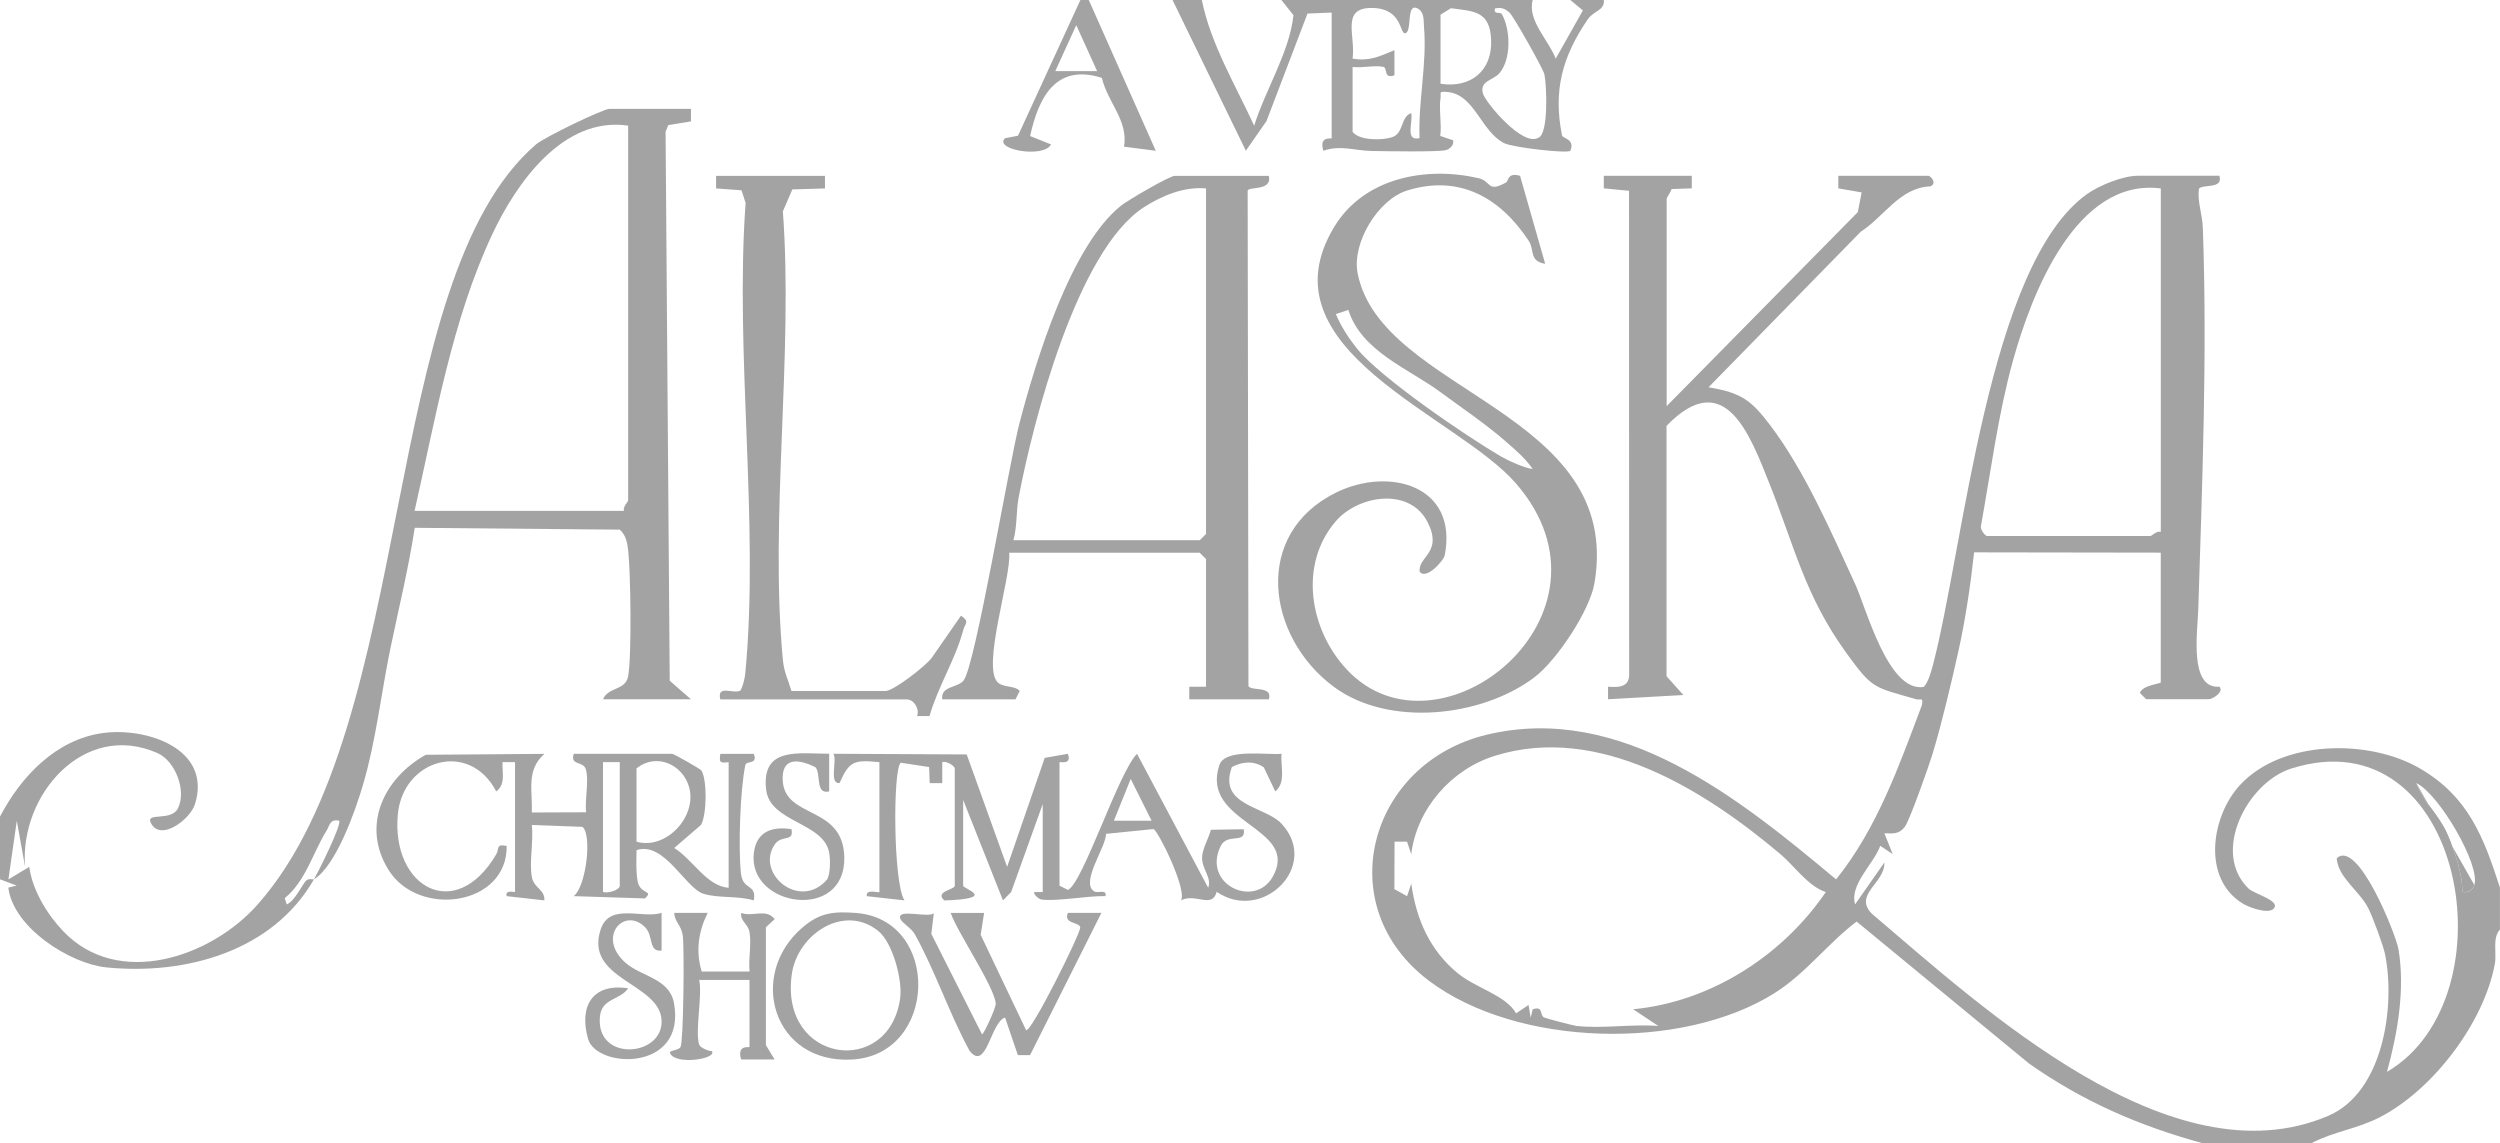 <?xml version="1.0" encoding="UTF-8"?>
<svg xmlns="http://www.w3.org/2000/svg" id="Layer_1" data-name="Layer 1" viewBox="0 0 597 273">
  <defs>
    <style>      .cls-1 {        fill: #a3a3a3;      }    </style>
  </defs>
  <path class="cls-1" d="M526,273c-15.18-4.15-28.57-9.96-41.47-19.03l-41.17-33.9c-6.83,5.15-12.14,12.41-19.67,17.13-22.07,13.85-61.43,12.82-82.43-2.97-23.84-17.93-14.38-51.98,13.7-58.76,32.17-7.77,60.58,15.39,83.5,34.53,9.87-12.32,14.97-27.01,20.48-41.57.41-2.11-.28-1.14-1.4-1.46-10.17-2.97-10.29-2.25-16.78-11.25-9.71-13.48-12.23-25.17-18.09-39.91-4.73-11.89-10.74-28.52-24.7-14.12v59.8s4.02,4.48,4.02,4.48l-17.99,1.01v-2.99c2.91.2,5.28.04,5.04-3.46l-.03-114.97-6.02-.58v-3h21.01v3s-4.84.16-4.84.16c-.14.73-1.16,1.98-1.16,2.34v49.5l45.65-46.33.91-4.7-5.57-.97v-3h21.51c.44,0,2.2,1.65.52,2.52-7.32.25-11.03,7.2-16.67,10.83l-36.35,37.15c7.8,1.31,10.17,3.03,14.81,9.18,8.24,10.93,14.45,25.33,20.2,37.8,2.65,5.74,7.87,25.95,16.39,24.58,1.06-1.14,1.73-3.51,2.13-5.03,7.44-28.06,13.17-95.76,36.84-112.66,2.9-2.07,8.58-4.38,12.12-4.38h19.5c.99,3.29-4.04,1.91-4.89,3.11-.4,3.14.82,6.03.94,9.34,1.08,30.19-.15,60.95-1.09,91.01-.17,5.45-2.25,19.1,5.04,18.55,1.2,1.2-1.62,2.99-2.5,2.99h-15l-1.48-1.5c.55-1.82,4.98-2.22,4.98-2.5v-31l-44.57-.07c-.86,7.74-2.01,15.73-3.69,23.31s-3.99,17.38-6.22,24.78c-.83,2.73-5.46,15.86-6.6,17.4-1.37,1.84-2.76,1.67-4.92,1.59l1.99,4.99-2.97-1.99c-1.59,4.39-7.4,9.25-6.01,13.98l6.98-9.99c.23,4.87-7.47,7.64-3,12.21,26.34,22.36,71.51,64.31,109.01,48.28,13.11-5.6,16.08-26.04,13.57-38.56-.42-2.1-2.99-9.01-4-11-2.12-4.19-7.18-7.26-7.56-11.93,5.02-4.81,14.17,18.23,14.76,21.73,1.61,9.52-.22,20.12-2.75,29.26,30.27-17.73,18.34-85.56-22.92-72.41-10.4,3.31-19.14,19.95-10.12,28.65,1.31,1.26,7.69,2.88,6.02,4.75-1.28,1.44-5.84-.23-7.35-1.14-9.91-5.96-7.61-20.94-.69-28.39,10.04-10.81,30.83-11,42.98-3.89,11.52,6.74,15.12,16.27,19.06,28.44v10c-1.89,2.08-.72,5.52-1.23,8.27-2.63,14.05-14.79,30.03-27.45,36.55-5.56,2.86-10.97,3.38-16.31,6.19h-26ZM516,45c-20.25-2.59-30.92,25.31-35.32,41.18-3.5,12.61-5.29,26.5-7.63,39.42-.23.83,1.03,2.4,1.45,2.4h39c.33,0,1.52-1.32,2.5-1V45ZM376.5,245c6.13.67,13.25-.49,19.5,0l-6-3.99c18.47-1.75,35.68-12.81,46-27.99-4.22-1.37-7.46-6.2-10.79-9.01-18.15-15.32-43.42-31.24-68.22-23.53-10.46,3.26-18.65,12.65-19.99,23.51l-.99-3h-2.99s-.04,11.33-.04,11.33l3.03,1.69,1-3.01c1.17,8.45,4.4,15.93,11.1,21.41,4.42,3.61,11.49,5.24,13.93,9.58l2.98-2,.5,3.02.5-2c2.63-.84,1.56,1.33,2.71,1.97.35.2,7.12,1.95,7.79,2.03ZM588.01,213c1.35.27,2.45-.38,2.86-1.67,1.51-4.76-8.51-21.85-13.85-24.32,1.68,4.48,5.37,7.54,7.38,12.11,1.78,4.05,3.65,9.49,3.61,13.88Z"></path>
  <path class="cls-1" d="M0,195c5-9.56,13.38-18.45,24.63-19.96,10.41-1.39,26.07,3.78,21.92,17.02-1.13,3.62-8.29,9.05-10.54,4.43-1.28-2.63,4.9-.24,6.49-3.48,2.09-4.23-.64-11.3-4.91-13.18-17.59-7.76-32.97,10.08-31.6,27.17l-1.98-10.99-2,13.99,4.98-3c.75,5.61,4.28,11.37,8.12,15.39,13.05,13.68,35.16,6.31,46.4-6.38,38.33-43.24,28.7-148.97,66.48-181.52,2.04-1.75,16.09-8.49,17.51-8.49h19.5v2.99s-5.42.89-5.42.89l-.64,1.58.99,131.1,5.07,4.43h-21c1.29-3.04,5.35-2.01,6-5.5.88-4.68.61-24.79.01-30.02-.21-1.88-.52-3.65-2.01-4.99l-48.96-.44c-1.47,9.64-3.81,19.16-5.79,28.7-2.21,10.64-3.43,21.96-6.51,32.49-1.87,6.4-6.48,19.49-11.75,22.75.95-1.65,6.73-13.17,5.99-14-2.23-.46-2.22,1.14-3.04,2.45-3.15,5.06-4.93,11.97-9.95,16.06l.49,1.48c1.98-.79,3.87-5.15,4.75-5.78.68-.48,1.55-.09,1.75-.22-9.83,17.18-30.59,22.94-49.55,21.05-8.78-.88-22.32-9.56-23.44-19.06l2-.48-4.01-1.51v-15ZM150,30c-15.52-2.28-26.71,13.71-32.48,26.02-9.58,20.42-13.55,44.11-18.52,65.98h50c-.32-.98,1-2.17,1-2.5V30Z"></path>
  <path class="cls-1" d="M287,0c2.03,10.29,8.05,20.4,12.5,30.01,2.73-8.73,8.4-17.46,9.38-26.38l-2.88-3.63h60c-1.3,4.92,3.85,9.59,5.5,14.01l6.49-11.52-2.99-2.49h8c.22,2.57-2.38,2.47-3.86,4.64-6.06,8.9-8.28,16.97-6.13,27.7.15.74,3.17.84,1.99,3.66-.69.72-13.64-.78-15.72-1.78-5.64-2.73-7.11-11.78-13.76-12.26-2.1-.15-1.32.11-1.53,1.51-.41,2.73.33,6.13-.06,8.99l3.08,1.05c.21,1.13-.68,2-1.68,2.32-1.6.51-15.14.27-17.87.22-3.88-.08-7.45-1.47-11.45-.05-1.1-3.67,1.99-2.77,1.99-2.99V3l-5.77.24-9.8,25.69-4.92,7.06L280,0h7ZM323,16v15.5c1.64,2.1,6.98,2.02,9.31,1.31,3.01-.92,2.05-4.84,4.68-5.81.5,2.08-1.58,6.81,2,5.99-.36-8.86,1.81-17.66,1.06-26.55-.13-1.54.16-3.58-1.57-4.44-2.82-1.39-1.12,5.77-2.99,5.97-1.3-.07-.66-6.07-8-6.07s-3.72,6.68-4.5,12.09c4.09.72,6.48-.57,10-2v5.99c-2.68.96-1.59-1.79-2.64-2.01-2.13-.45-5.06.32-7.35.02ZM344,3.5v16.5c7.19,1.12,12.4-3.09,12.08-10.48-.29-6.83-3.92-6.82-9.6-7.55l-2.48,1.53ZM358.61,3.31c2.15,3.72,2.33,10.88-.59,14.21-1.47,1.68-4.73,1.77-3.9,4.79.6,2.17,9.53,12.85,13.24,10.58,2.48-.83,2-12.66,1.43-15.18-.3-1.32-7.4-13.9-8.31-14.69-1.2-1.03-1.88-1.28-3.48-1.01-.43,1.53,1.33.82,1.61,1.3Z"></path>
  <path class="cls-1" d="M260,0l16,36-7.58-.97c1.07-6.21-3.95-10.65-5.3-16.44-10.94-3.45-15.07,4.53-17.13,13.9l5,2c-1.74,3.37-13.78,1.23-10.99-1.48l3.1-.6L258,0h2ZM262,16.99l-4.99-10.98-5.01,10.98h10Z"></path>
  <path class="cls-1" d="M359.65,43.58c.58-.33.33-2.5,3.34-1.59l6,21.01c-3.93-.68-2.45-3.24-3.95-5.52-6.83-10.35-16.61-15.85-29.03-11.98-6.96,2.17-13.22,12.55-11.81,19.75,5.65,28.75,63.54,32.8,56.56,74.01-1.12,6.59-9.04,18.5-14.44,22.56-12.56,9.42-34.72,11.89-47.82,2.18-16.03-11.89-19.54-36.52.6-46.4,12.57-6.17,29.1-1.71,25.92,14.93-.28,1.46-4.57,6.09-6.02,3.96-.34-3.72,5.65-4.51,1.87-11.87-4.26-8.29-16.48-6.41-21.88-.15-8.91,10.33-6.27,25.89,2.62,35.41,21.92,23.47,67.61-13.03,40.42-44.42-14.15-16.34-61.23-31.96-43.38-61.34,7.08-11.65,21.81-14.49,34.47-11.56,3.02.7,2.02,3.57,6.54,1ZM359.58,105.42c-4.92-4.27-10.43-7.96-15.67-11.83-7.59-5.6-18.81-9.69-21.93-19.59l-2.98,1.01c1.26,2.95,3.02,5.69,5.02,8.19,5.61,7,26.17,21,34.46,25.83,1.74,1.01,5.5,2.72,7.52,2.97-1.68-2.5-4.18-4.63-6.42-6.57Z"></path>
  <path class="cls-1" d="M303,42c.86,3.73-4.86,2.43-5.06,3.56l.19,118.3c.82,1.26,5.87-.16,4.87,3.14h-19v-3s4,0,4,0v-30.5l-1.5-1.5h-45.5c.55,5.86-6.8,27.74-2.59,31.09,1.41,1.12,4.05.64,5.1,1.91l-1.01,2h-17.5c-.41-3.19,3.51-2.68,5.06-4.44,2.78-3.13,10.96-52.27,13.41-61.59,3.88-14.77,12.21-42.35,24.31-51.92,1.6-1.26,11.5-7.05,12.72-7.05h22.5ZM288,45c-5.22-.5-10.63,1.75-14.94,4.56-15.81,10.3-26.35,50.97-29.8,69.2-.63,3.32-.33,6.93-1.26,10.24h44.5l1.5-1.5V45Z"></path>
  <path class="cls-1" d="M197,42v3s-7.79.23-7.79.23l-2.26,5.24c2.53,34.4-3.2,73.22,0,107.09.29,3.03,1.25,4.72,2.05,7.45h22.5c1.82,0,9.59-5.95,11.03-7.97l6.96-10.02c2.14,1.45.97,1.82.53,3.46-1.92,7.13-6.02,13.44-8.05,20.51h-2.96c.62-1.74-.78-3.98-2.51-3.98h-44.5c-.85-3.7,3.21-1.12,4.86-2.14.66-1.36,1-2.84,1.14-4.35,3.35-35.5-2.55-76.02.05-112.06l-.98-3.02-6.07-.44v-3h26.01Z"></path>
  <path class="cls-1" d="M123,182h-3c-.12,2.45.83,5.28-1.5,6.98-6.4-12.26-22.28-7.73-23.5,5.52-1.59,17.29,13.72,26.14,23.52,9.48.76-1.29-.18-2.52,2.48-1.97.16,14.3-21.02,17.25-28.21,5.74-6.66-10.66-1.02-22.01,8.9-27.51l28.32-.22c-4.42,3.93-2.81,8.66-3.01,14l12.96-.05c-.35-2.95.77-7.77-.09-10.35-.64-1.9-3.78-.77-2.86-3.61h23.5c.4,0,6.8,3.64,7,3.99,1.39,2.38,1.28,10.41-.09,12.97l-6.41,5.53c4.37,2.69,7.71,9.11,12.99,9.51v-30c-2.06.24-2.29.11-1.99-1.99h7.99c1.05,2.61-1.78,1.58-2.01,2.65-1.25,5.92-1.71,19.9-1.05,25.91.45,4.15,3.79,2.36,3.06,6.43-3.87-1.16-8.28-.46-11.97-1.56-4.34-1.29-9.4-12.64-16.02-10.44-.03,2.44-.17,4.88.23,7.31.56,3.42,4.03,2.17,1.77,4.22l-17.01-.54c3.05-2.39,4.41-14.92,2.06-16.55l-12.07-.44c.47,3.85-.66,8.83.03,12.48.5,2.63,3.16,2.93,2.97,5.52l-8.99-1.01c-.48-1.65,1.99-.87,1.99-.99v-31ZM148,182h-4v31c1.16.4,4-.44,4-1.5v-29.5ZM152,183.5v17.5c7.08,2.02,14.52-6.03,12.56-13.03-1.53-5.46-7.88-8.28-12.56-4.47Z"></path>
  <path class="cls-1" d="M210,182c-5.93-.55-7.17-.39-9.51,4.99-2.63.28-.48-5.63-1.49-6.99l31.85.16,9.65,26.85,8.98-26.03,5.52-.97c1.07,2.75-1.99,1.85-1.99,1.99v29.5l2,1.01c3.54-1.46,12.12-28.19,16.51-32.5l16.99,31.99c.94-2.51-1.61-4.48-1.45-7.41.11-2.01,1.58-4.41,2.09-6.44l7.86-.13c.59,3.68-3.92.8-5.5,3.99-4.53,9.15,8.03,15.03,12.39,7.4,6.83-11.97-17.46-12.67-12.71-26.73,1.36-4.03,11.27-2.34,14.84-2.67-.3,2.98,1.14,6.82-1.5,8.98l-2.73-5.74c-2.36-1.65-5.17-1.39-7.63-.09-3.4,9.32,7.97,9.3,11.9,13.58,9.27,10.08-4.66,23.71-15.53,16.22-1.07,4.16-5.12.2-8.52,2.05,1.53-2.58-5.61-16.95-6.59-17.03l-11.31,1.14c.06,3.08-6.17,11.54-2.88,13.71.95.63,3.08-.66,2.76,1.17-3.7-.17-12.42,1.39-15.39.78-.73-.15-1.95-1.39-1.61-1.76h2v-21.01l-7.54,21.01-1.95,1.99-9.51-23.99v20.5c0,.74,8.49,3.06-4.48,3.51-2.48-2.12,2.48-2.58,2.48-3.51v-28c0-.61-2.06-1.92-2.99-1.5v5s-3,0-3,0l-.14-3.85-6.75-1.03c-1.95,1.23-1.83,28.94.87,32.87l-8.99-1c-.38-1.88,3-.69,3-.99v-31ZM275,195.99l-4.99-9.98-4.01,9.98h9Z"></path>
  <path class="cls-1" d="M223,218.01l-.6,5,12.11,24c.4,0,3.36-6.41,3.28-7.35-.35-4.09-9.11-16.89-10.77-21.66h7.99s-.83,5.23-.83,5.23l10.85,22.76c1.16.78,13.05-23.14,12.93-24.53-.12-1.31-4.13-.78-2.93-3.47h7.99s-17.04,33.97-17.04,33.97h-2.91s-3.06-8.97-3.06-8.97c-3.47,1.1-4.41,13.01-8.46,7.97-4.76-8.68-8.36-19.43-13.11-27.89-.81-1.44-3-2.64-3.41-3.6-1.18-2.76,7.14-.03,7.99-1.48Z"></path>
  <path class="cls-1" d="M167,249.5c.23.68,2.11,1.5,3,1.52,1.3,1.85-8.7,3.42-10,.47-.28-.75,1.89-.52,2.5-1.45.73-1.12.94-23.75.55-26.6-.36-2.59-1.91-3.17-2.05-5.44h7.99c-2.19,4.4-2.9,9.12-1.42,14.01h11.43c-.33-3,.51-6.64-.03-9.49-.37-1.94-2.25-2.54-1.97-4.52,2.66,1.06,5.98-1.17,7.99,1.5l-2.09,1.92v28.16s2.08,3.42,2.08,3.42h-8c-1.08-3.67,2-2.77,2-2.99v-16h-12c.77,3.92-1.06,12.3,0,15.5Z"></path>
  <path class="cls-1" d="M191.55,221.56c4.07-3.53,7.29-3.99,12.93-3.54,20.29,1.63,19.52,33.88-1.03,35-18.8,1.03-25.04-20.08-11.91-31.46ZM209.71,222.3c-8.27-6.61-19.27.9-20.62,10.28-3.05,21.28,23.18,24.91,25.86,5.85.62-4.38-1.77-13.36-5.24-16.13Z"></path>
  <path class="cls-1" d="M198.01,179.99v9c-3.41.79-1.89-4.15-3.25-5.75-4.08-2.08-8.22-2.48-7.84,3.25.6,9.11,14.39,5.75,14.7,18.16.39,15.61-23.27,11.94-21.59-1.07.65-5.03,4.38-6.29,8.97-5.58.64,3.17-2.32,1.3-3.92,3.56-4.88,6.87,5.84,16.07,12.44,8.45.81-1.35.79-4.9.47-6.49-1.45-7.22-14.15-7.1-15.04-14.98-1.17-10.26,7.73-8.58,15.07-8.54Z"></path>
  <path class="cls-1" d="M157.99,218v8.99c-3.2.42-1.87-3.46-3.93-5.55-4.96-5.06-11.76,2.39-4.57,8.57,3.71,3.19,10.4,3.65,11.46,9.54,2.97,16.48-18.5,15.68-20.52,8.54-2.23-7.86,1.09-13.38,9.57-12.08-1.88,2.82-6.24,2.32-6.72,6.61-1.23,11.11,15.23,9.83,14.7.95s-18.51-9.63-14.54-21.63c2.13-6.43,9.82-2.48,14.55-3.94Z"></path>
  <path class="cls-1" d="M590.86,211.32c-.41,1.29-1.51,1.94-2.86,1.67.04-4.39-1.83-9.83-3.61-13.88-2.01-4.57-5.7-7.63-7.38-12.11"></path>
</svg>
